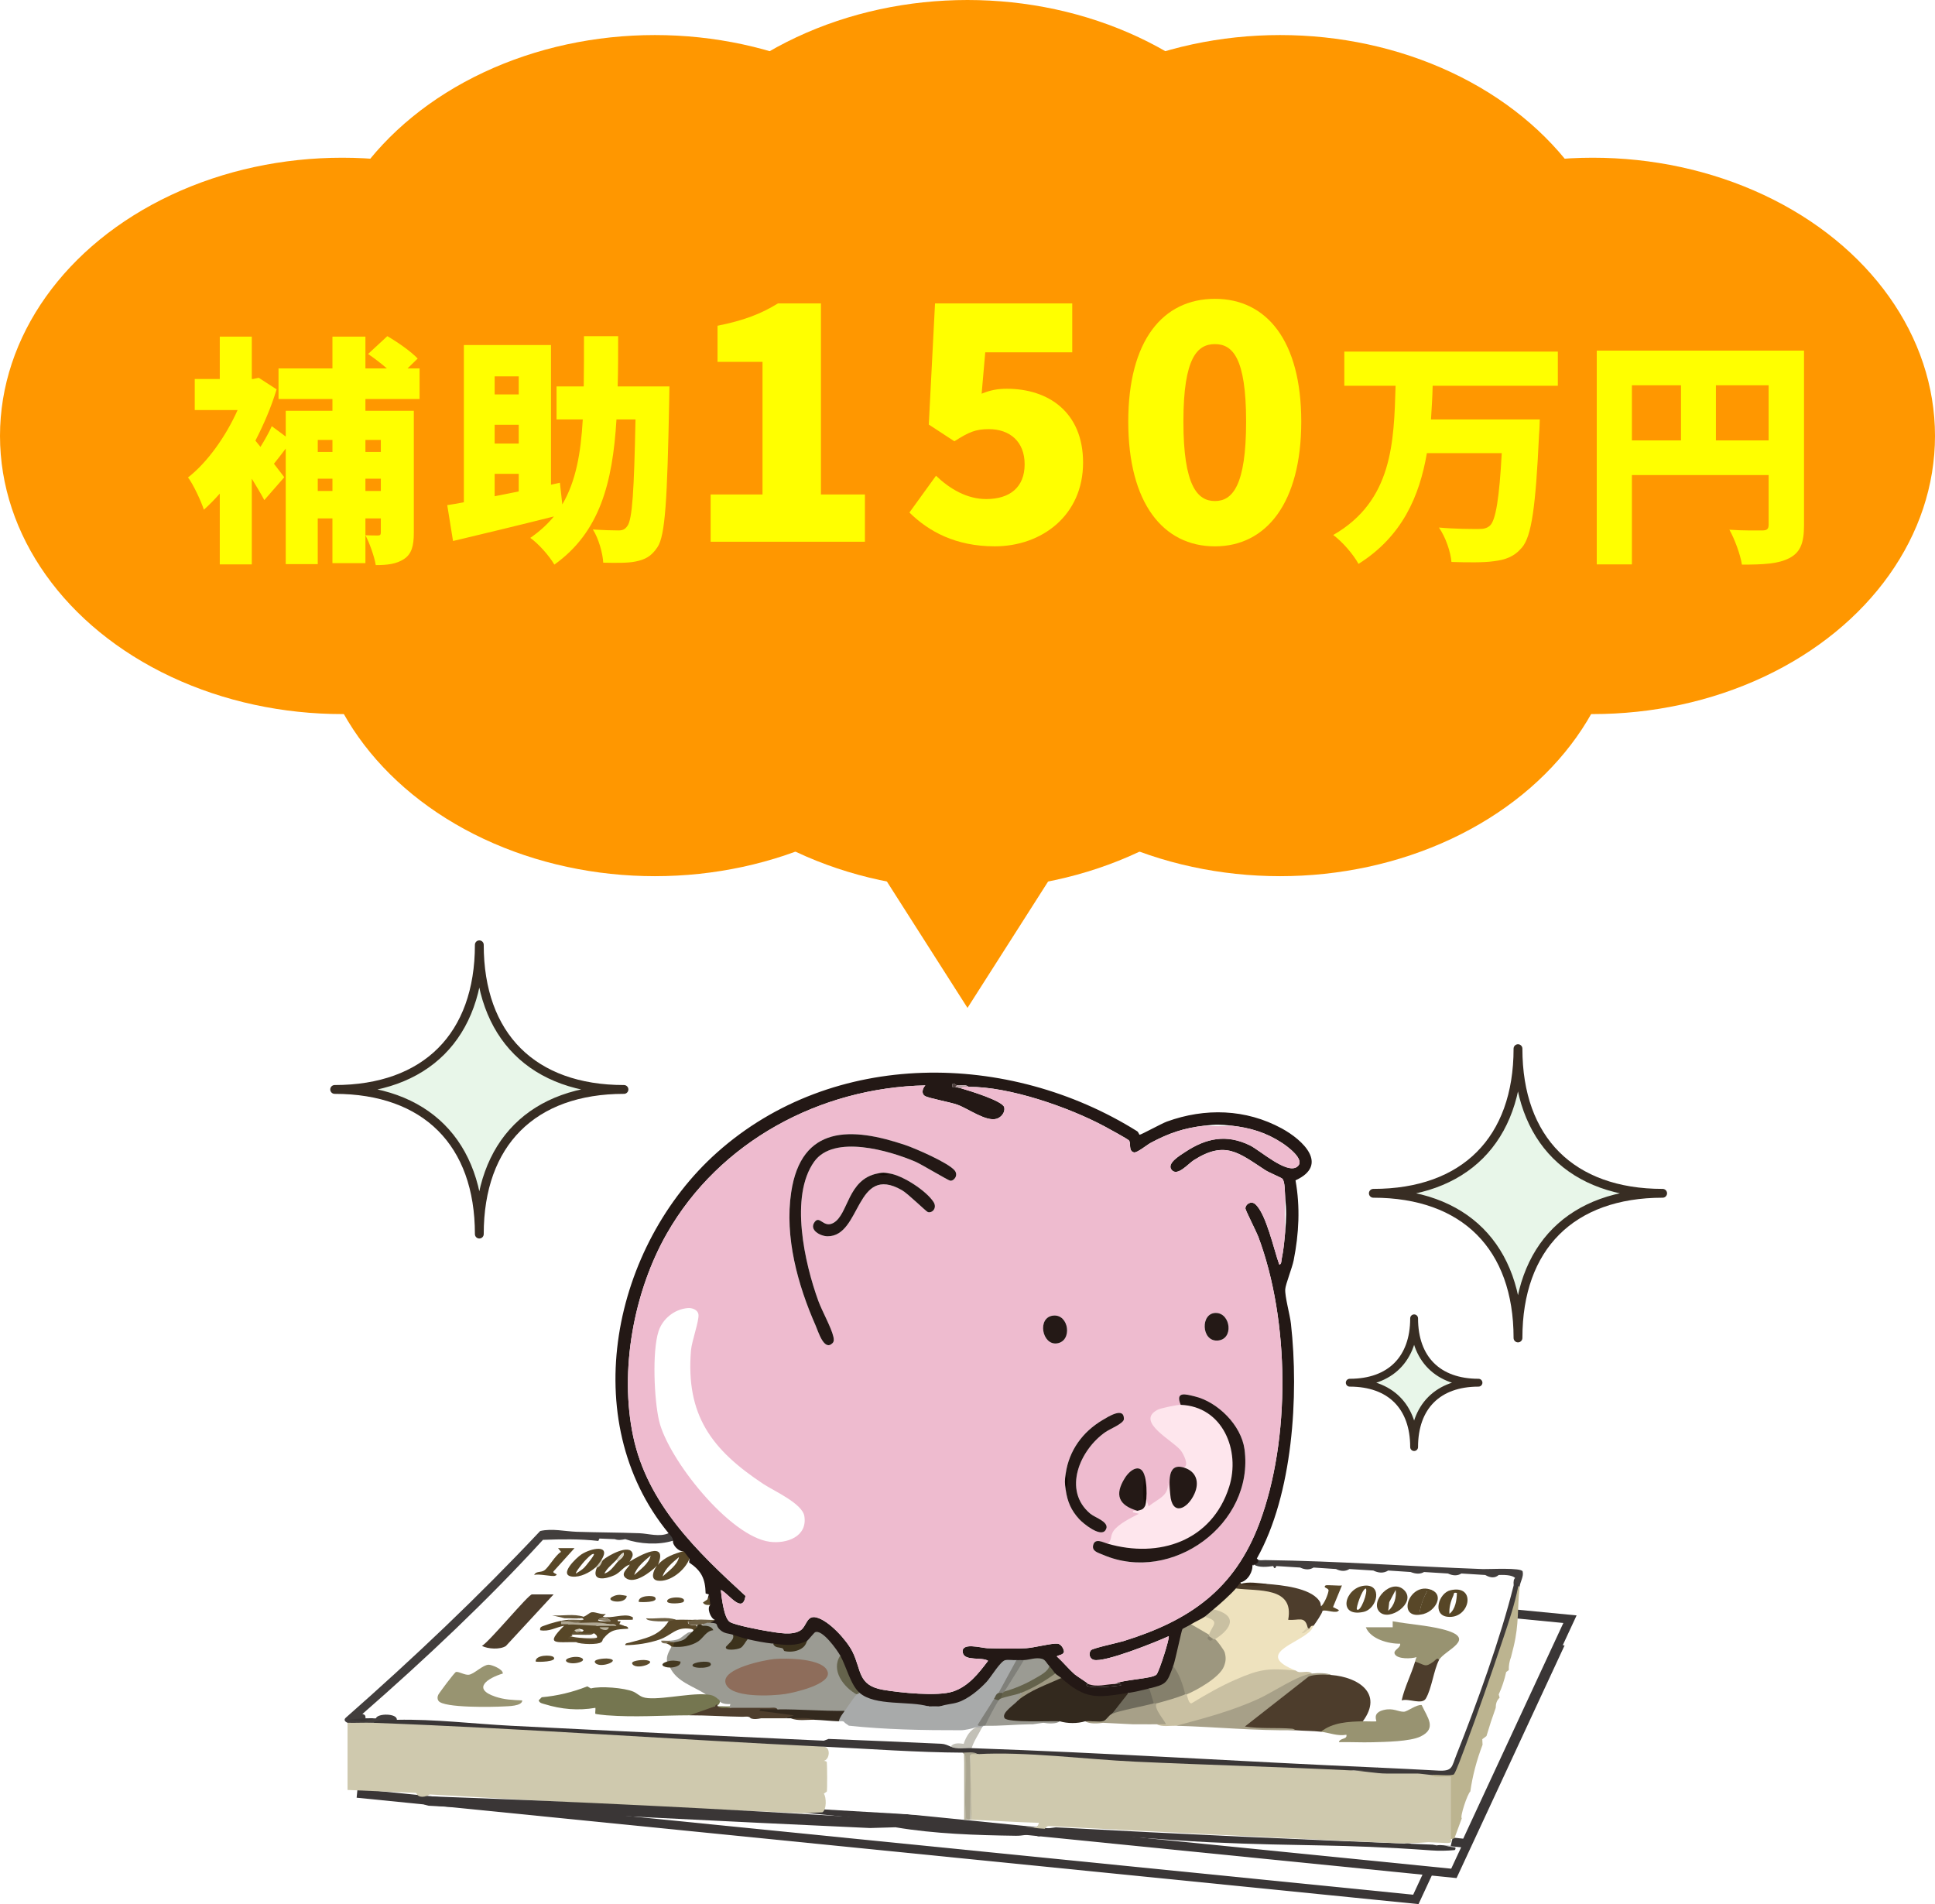 <?xml version="1.0" encoding="UTF-8"?><svg id="b" xmlns="http://www.w3.org/2000/svg" xmlns:xlink="http://www.w3.org/1999/xlink" viewBox="0 0 219.548 216.046"><defs><filter id="d" x="17.209" y="30.406" width="188.978" height="35.833" filterUnits="userSpaceOnUse"><feOffset dx="2" dy="2"/><feGaussianBlur result="e" stdDeviation="0"/><feFlood flood-color="#000" flood-opacity="1"/><feComposite in2="e" operator="in"/><feComposite in="SourceGraphic"/></filter></defs><g id="c"><polyline points="40.513 203.477 160.645 215.513 172.454 190.079 165.414 189.397" fill="#fff" stroke="#3a3636" stroke-miterlimit="10"/><polyline points="44.827 200.525 164.96 212.561 176.769 187.126 169.729 186.445" fill="#fff" stroke="#3a3636" stroke-miterlimit="10"/><polyline points="46.19 197.119 166.323 209.155 178.132 183.72 171.092 183.039" fill="#fff" stroke="#3a3636" stroke-miterlimit="10"/><polygon points="48.198 202.666 164.601 209.446 171.908 179.044 61.29 173.712 40.11 195.233 39.891 201.791 48.198 202.666" fill="#fff"/><rect x="124.582" y="155.427" width="16.062" height="20.725" fill="#fee6ed"/><path d="M142.601,176.842c.176.281.643.169.929.172,8.241.102,16.501.721,24.729,1.02.673.025,4.39-.198,4.504.275.14.577-.283,1.157-.347,1.751h-.169c-.277.016-.46-.249-.508-.508-.006-.24.05-.41.169-.508-.266-.267-.887-.38-1.863-.339-.407.356-.915.356-1.525,0l-2.71-.169c-.434.274-.942.274-1.525,0l-2.71-.169c-.409.244-.917.244-1.525,0l-2.541-.169c-.547.344-1.122.277-1.694,0l-2.71-.169c-.438.278-.946.278-1.525,0l-2.541-.169c-.434.274-.943.274-1.525,0l-2.71-.169c-.097.321-.245.323-.339,0-.697.096-1.624.198-2.202-.169-.043-.337.23-.484.339-.677Z" fill="#423e3d"/><path d="M75.856,173.963c-10.548-12.868-6.317-32.656,5.501-43.195,13.204-11.774,33.084-11.529,47.654-2.422.18.112.224.404.3.404.171,0,2.492-1.277,3.084-1.492,4.335-1.569,8.949-1.441,13.03.775,2.409,1.308,5.4,4.136,1.566,5.894.547,3.038.389,6.054-.209,9.072-.17.857-.919,2.712-.956,3.279-.055.84.531,2.882.646,3.912.912,8.145.224,19.386-3.872,26.652.374.292.045.623-.339.677-.048.148-.105.146-.169,0,.1.765-.496,1.849-1.355,2.032.345.484-.025.607-.508.677l.105.389c-.382.603-1.921,2.005-2.646,1.982.27.536-.473.925-1.016.847.076.628-.978,1.043-1.525.847.056.327-.185.597-.722.812l-.921,3.825-.39.106c.302.628-.167,1.586-.627,2.037-.41.402-1.68,1.037-2.084.504-.391.641-1.76.952-2.372.508-1.45.899-4.027.948-5.578.173-.732-.366-2.01-1.044-2.045-1.866-.504.097-.795.065-.678-.508-.452.325-.847-.408-.678-.847l-.212.103c-.58-.682-1.397-.835-2.451-.458l-.217-.323c-.343.352-.627.534-.847,0-.322.26-.767.4-1.336.422-1.141,1.653-2.503,3.042-4.085,4.167-1.237.721-1.949.727-3.219.662-.426.13-.931.138-1.355,0-1.146.158-7.338-.086-7.778-1.083-.063-.143-.06-.293-.014-.441-1.302-.414-2.136-2.904-2.202-4.234l-.392.003c-.217-.45-1.882-2.576-2.322-2.353-.301.536-.639.755-1.013.657-.976,1.173-2.69.908-3.896.339-.862.433-2.213.188-2.88-.508-.45.439-1.528.081-1.694-.508-.57.627-1.886-.191-2.091-.984-.225.029-.373-.157-.45-.37-.071-.154.098-.267.508-.339-.479-.147-.948-1.357-.508-1.694-.363-.014-.419-.409-.169-1.186l-.366-.107c-.043-1.685-.47-2.569-1.872-3.518l.036-.439c-.469.233-.952-.438-.678-.847-.511.105-1.284-.695-1.186-1.186-.43-.089-.75-.42-.508-.847ZM108.551,123.151c-.047-.006-.585-.542-.508.169.107.023.251-.025.338,0,.222.067.454.105.678.169.845.244,4.715,1.412,4.886,2.152.126.545-.326,1.128-.849,1.292-1.195.375-3.189-1.118-4.458-1.584-.816-.3-3.276-.735-3.701-1-.446-.277-.246-.904.056-1.198-11.956.246-23.38,6.374-29.336,16.822-3.76,6.596-5.395,15.544-3.814,23.011,1.62,7.651,7.217,13.031,12.745,18.096-.342,2.146-1.913-.285-2.802-.682.084.819.348,3.204,1.023,3.633.572.364,3.539.932,4.364,1.056,1.079.163,2.718.53,3.674-.116.68-.459.672-1.729,1.777-1.454,1.441.358,3.447,2.585,4.096,3.88,1.044,2.08.571,3.827,3.461,4.331,1.901.332,6.227.776,7.951.194,1.77-.598,2.892-2.051,3.974-3.48-.646-.455-2.632.052-2.856-.88-.312-1.298,2.12-.569,2.765-.552,1.391.036,3.045.081,4.419,0,.91-.054,2.876-.578,3.549-.516.398.037.699.533.741.909-.07.384-.581.36-.823.53.705.642,1.316,1.406,2.03,2.035.254.224,1.532,1.005,1.527,1.099,0,.012-.267.053-.169.167.333.39,3.235.083,3.895,0,.04-.288-.493-.173-.677-.168.822-.507,4.168-.566,4.702-1.059.291-.269,1.535-4.179,1.395-4.361-1.427.656-7.298,3.027-8.516,2.682-.45-.127-.621-.707-.308-1.09.19-.233,3.091-.849,3.704-1.039,7.485-2.323,12.588-5.84,15.413-13.384,3.557-9.5,3.433-22.988-.124-32.48-.206-.55-1.467-3.038-1.467-3.215.001-.494.64-.906,1.111-.501,1.248,1.075,2.138,5.246,2.727,6.85.26.028.241-.451.282-.646.216-1.024.302-2.039.394-3.079.134-1.531.159-2.35,0-3.896-.047-.459-.001-1.829-.337-2.119-.178-.153-1.48-.678-1.918-.962-3.009-1.957-4.548-3.407-8.131-1.121-.614.392-1.861,1.889-2.504,1.083-.588-.736.95-1.632,1.555-2.032,2.38-1.571,4.667-2.038,7.323-.747,1.162.565,4.192,3.321,5.37,2.429,1.029-.779-1.165-2.34-1.712-2.699-1.803-1.186-3.619-1.725-5.745-1.962-1.269-.142-1.778-.145-3.049,0-2.345.267-4.038.844-6.102,1.945-.433.231-1.563,1.171-1.911,1.087-.659-.159-.303-1.053-.566-1.355-.147-.169-2.359-1.377-2.768-1.595-4.077-2.18-10.803-4.518-15.419-4.485-.373-.325-.911-.116-1.355-.169Z" fill="#231815"/><path d="M123.459,191.07c.005-.094-1.273-.875-1.527-1.099-.714-.63-1.325-1.393-2.03-2.035.241-.17.752-.147.823-.53-.042-.376-.343-.872-.741-.909-.673-.062-2.639.462-3.549.516-1.373.081-3.028.036-4.419,0-.645-.017-3.077-.745-2.765.552.224.932,2.21.424,2.856.88-1.082,1.429-2.204,2.882-3.974,3.48-1.724.582-6.049.138-7.951-.194-2.889-.504-2.417-2.251-3.461-4.331-.65-1.295-2.656-3.522-4.096-3.88-1.105-.275-1.098.995-1.777,1.454-.956.646-2.595.278-3.674.116-.825-.124-3.792-.693-4.364-1.056-.675-.429-.94-2.814-1.023-3.633.889.397,2.46,2.828,2.802.682-5.528-5.065-11.125-10.445-12.745-18.096-1.581-7.467.054-16.414,3.814-23.011,5.956-10.448,17.38-16.576,29.336-16.822-.303.294-.502.921-.056,1.198.426.264,2.886.7,3.701,1,1.269.466,3.262,1.96,4.458,1.584.524-.164.975-.747.849-1.292-.17-.74-4.04-1.908-4.886-2.152-.141-.394.541-.283.847-.169,4.616-.034,11.342,2.305,15.419,4.485.409.219,2.621,1.426,2.768,1.595.262.302-.093,1.196.566,1.355.348.084,1.479-.856,1.911-1.087,2.064-1.101,3.757-1.678,6.102-1.945,1.013.073,2.036.076,3.049,0,2.126.237,3.942.776,5.745,1.962.547.36,2.741,1.921,1.712,2.699-1.178.892-4.208-1.865-5.37-2.429-2.656-1.291-4.943-.824-7.323.747-.606.4-2.143,1.296-1.555,2.032.643.805,1.89-.692,2.504-1.083,3.583-2.285,5.122-.836,8.131,1.121.437.284,1.739.809,1.918.962.336.289.29,1.66.337,2.119-.066,1.296-.077,2.6,0,3.896-.091,1.04-.177,2.056-.394,3.079-.041.195-.022.674-.282.646-.589-1.605-1.479-5.776-2.727-6.85-.471-.406-1.109.007-1.111.501,0,.177,1.26,2.664,1.467,3.215,3.557,9.492,3.681,22.98.124,32.48-2.825,7.544-7.928,11.061-15.413,13.384-.613.19-3.513.805-3.704,1.039-.313.384-.142.963.308,1.09,1.218.344,7.088-2.027,8.516-2.682.14.182-1.103,4.092-1.395,4.361-.534.493-3.88.552-4.702,1.059-.819.257-2.323.499-3.049,0ZM94.449,152.409c.215-.21.161-.501.101-.763-.236-1.034-1.288-2.898-1.711-4.063-1.532-4.226-3.279-11.845-.456-15.783,2.227-3.107,8.534-1.247,11.485.014.693.296,3.726,2.132,3.949,2.154.436.042.945-.625.49-1.173-.716-.862-4.42-2.478-5.595-2.874-6.115-2.061-11.794-2.287-12.943,5.364-.761,5.072.742,10.513,2.778,15.131.289.656.948,2.926,1.901,1.994ZM99.573,133.144c-3.422.678-3.302,4.623-4.988,5.598-1.135.657-1.559-.867-2.141-.107-.705.922.649,1.633,1.452,1.638,3.847.021,3.137-8.262,8.438-5.232.7.4,2.761,2.44,2.948,2.489.53.137,1.064-.499.633-1.157-.839-1.282-3.469-2.99-4.987-3.229-.611-.096-.708-.128-1.355,0ZM78.023,148.421c-1.509.133-2.847,1.214-3.306,2.639-.737,2.286-.497,7.781.068,10.17,1.016,4.298,7.972,13.096,12.55,13.705,1.928.256,4.304-.587,3.927-2.911-.234-1.441-3.462-2.86-4.652-3.647-5.849-3.872-8.815-7.777-8.21-15.16.085-1.035.94-3.372.849-4.06-.075-.566-.738-.78-1.226-.737ZM137.943,148.971c-1.75.004-1.652,3.195.152,3.136,1.937-.064,1.562-3.139-.152-3.136ZM119.518,149.27c-1.888.18-1.298,3.425.432,3.152,1.75-.276,1.34-3.321-.432-3.152ZM133.962,159.397c-.361-.014-2.225.363-2.588.546-2.702,1.366,1.902,3.588,2.661,4.716.243.361.933,1.626.265,1.852-1.928-.566-1.623,1.762-1.525,3.049l-.337-1.693c.411,1.809-.958,2.11-2.12,3.047l-.253-.846c.068-.78.022-1.779-.169-2.541-.391-1.556-1.604-.886-2.273.183-1.196,1.909-.694,3.082,1.426,3.712-.175.052-.55-.147-.507.168l.675.169c-.858.435-2.339,1.162-2.878,1.95-.413.604-.146,1.085-.678,1.44-.497-.145-1.42-.672-1.627.158-.176.707.54.859,1.122,1.109,7.797,3.354,17.193-3.506,16.046-11.979-.369-2.724-3.049-5.387-5.682-6.006-.969-.228-2.199-.618-1.559.966ZM120.918,167.188c-.125.85-.123,1.013,0,1.863.194,1.336.606,2.303,1.521,3.306.455.499,2.402,2.095,2.979,1.278.638-.903-1.134-1.409-1.701-1.879-3.198-2.657-1.179-7.277,1.721-9.28.494-.341,2.072-.968,2.082-1.466.028-1.432-1.781-.263-2.419.112-2.258,1.329-3.799,3.443-4.183,6.065Z" fill="#eebbcf"/><path d="M126.508,191.07c.184-.005.717-.121.677.168-.66.082-3.562.389-3.895,0-.098-.114.168-.155.169-.167,1.027.404,2.027.027,3.049,0Z" fill="#211612"/><path d="M109.906,123.32c-.271.002-.706-.099-.847.169-.223-.064-.456-.102-.678-.169-.216-.218-.122-.287.169-.169.444.053.983-.155,1.355.169Z" fill="#bba2a7"/><path d="M108.551,123.151l-.169.169c-.087-.026-.231.022-.338,0-.078-.71.461-.174.508-.169Z" fill="#4d3e3c"/><path d="M94.449,152.409c-.953.931-1.612-1.338-1.901-1.994-2.036-4.618-3.539-10.058-2.778-15.131,1.148-7.652,6.828-7.425,12.943-5.364,1.175.396,4.878,2.012,5.595,2.874.456.548-.054,1.215-.49,1.173-.224-.021-3.257-1.858-3.949-2.154-2.95-1.26-9.258-3.12-11.485-.014-2.823,3.938-1.077,11.557.456,15.783.423,1.165,1.474,3.029,1.711,4.063.06.262.114.553-.101.763Z" fill="#231815"/><path d="M133.962,159.397c-.64-1.584.59-1.194,1.559-.966,2.633.619,5.313,3.282,5.682,6.006,1.147,8.473-8.249,15.332-16.046,11.979-.582-.25-1.297-.402-1.122-1.109.206-.83,1.129-.303,1.627-.158,5.837,1.699,11.844-.284,13.8-6.443,1.304-4.107-.711-9.124-5.499-9.309Z" fill="#231815"/><path d="M99.573,133.144c.446.085.91.094,1.355,0,1.518.239,4.148,1.947,4.987,3.229.431.658-.103,1.294-.633,1.157-.187-.048-2.249-2.089-2.948-2.489-5.301-3.03-4.591,5.252-8.438,5.232-.803-.004-2.157-.716-1.452-1.638.582-.76,1.005.763,2.141.107,1.686-.975,1.566-4.92,4.988-5.598Z" fill="#231815"/><path d="M120.918,169.051c.089-.615.085-1.248,0-1.863.384-2.622,1.926-4.735,4.183-6.065.638-.376,2.447-1.545,2.419-.112-.01.498-1.588,1.125-2.082,1.466-2.9,2.003-4.919,6.623-1.721,9.28.566.47,2.339.976,1.701,1.879-.577.817-2.524-.779-2.979-1.278-.915-1.003-1.327-1.971-1.521-3.306Z" fill="#231815"/><path d="M134.301,166.51c1.452.426,1.817,1.673,1.216,2.994-.804,1.764-2.55,2.545-2.74.055-.098-1.287-.404-3.615,1.525-3.049Z" fill="#241916"/><path d="M129.896,167.527v3.387c-.218.413-.46.394-.847.508-2.12-.63-2.622-1.803-1.426-3.712.669-1.069,1.882-1.739,2.273-.183Z" fill="#241916"/><path d="M119.518,149.27c1.772-.169,2.183,2.877.432,3.152-1.73.272-2.32-2.973-.432-3.152Z" fill="#241916"/><path d="M137.943,148.971c1.714-.004,2.089,3.071.152,3.136-1.803.06-1.901-3.132-.152-3.136Z" fill="#241916"/><path d="M130.066,170.067c-.02.235-.067.654-.169.847-.284-.984-.283-2.417,0-3.387.191.761.237,1.761.169,2.541Z" fill="#170d09"/><path d="M120.918,169.051c-.123-.85-.125-1.013,0-1.863.289.43.282,1.467,0,1.863Z" fill="#130a05"/><path d="M100.928,133.144c-.267.285-1.095.282-1.355,0,.647-.128.744-.096,1.355,0Z" fill="#130a05"/><path d="M42.314,195.473l2.142-.131c14.927.726,29.861,1.46,44.783,2.299,1.422.08,2.832.306,4.235.542.807.053.67,1.468,0,1.609.131.016.326.055.339.15.041.313.058,3.146,0,3.335l-.339.241c.294.391.329,1.83-.169,2.117l-2.358.094c-14.074-.575-28.14-1.284-42.196-2.126-.442.309-1.302.46-1.525-.169-2.595-.127-5.198-.221-7.793-.338v-7.623c.867-.188,2.049-.207,2.881,0Z" fill="#cfc9ae"/><path d="M165.02,208.584l-.396.1-.339-.114v-6.568c-.596-.039-1.211-.105-1.844-.197l-.019-.404.062-.235c.731.009,1.463-.024,2.195-.1,2.881-6.296,5.149-13.523,7.135-20.326.08-.274.186-.51.433-.679.048-.148.105-.146.169,0-.275,2.538-.05,4.151-.678,6.775l-.294,1.172c-.181.469-.271.982-.254,1.486l-.299.221c-.201.911-.483,1.757-.847,2.541l.103.369c-.347.33-.433.702-.442,1.155-.377,1.042-.727,2.108-1.049,3.199l-.476.358.033.626c-.68,1.785-1.143,3.552-1.388,5.302-.328.264-1.213,2.932-.967,3.043l-.84,2.277Z" fill="#bcb490"/><path d="M75.856,173.963c.216.263.472.475.508.847-1.646.521-3.788.388-5.421-.169-.398.075-.798.146-1.186,0l-1.745-.071-.126.271c-2.092-.235-4.181-.202-6.283-.124-6.244,6.83-13.278,13.463-20.487,19.761.273.054.38.178.351.488-.18.281-2.136.169-2.032.171,1.08.023,2.15.005,3.218-.171.193-.587,2.438-.572,2.372.169l-.104.221c-.878-.08-1.747-.041-2.607.118-.955-.035-1.924.025-2.88,0-.304-.125-.474-.354-.177-.597,7.65-6.733,15.048-13.742,22.033-21.164,1.362-.315,2.824.045,4.14.089,2.37.079,4.751.076,7.12.164.995.037,2.294.46,3.305-.002Z" fill="#423e3d"/><path d="M80.599,184.125c1.122.06.444.228,1.124.824.489.429.917.369,1.417.531.542.266.448.719-.283,1.359.737.032,1.209-.124,1.534-.831l.443-.02c.958.222,1.898.4,2.88.508,1.38.612,2.722.919,3.896-.339.16-.177.791-.912.846-.942.802-.44,2.518,1.987,2.881,2.636-.279,1.884.435,3.009,1.876,4.183l-.013.221c.188.517-.805,2.019-1.355,1.863-.297.165-.614.318-.957.34-2.081.137-4.661-.086-6.666-.51-.679-.18-1.539-.162-2.212.162-1.082.051-2.2.102-3.209-.332-.148-.048-.146-.105,0-.169l.068-.259c-.772.043-1.247-.153-1.424-.588-.368.218-1.163-.112-1.355-.508-1.401-.936-3.282-1.404-4.066-3.049.029-.275.227-.419.593-.434-.434.075-.745-.006-.932-.244-.105-.655.224-1.145.508-1.694.041-.144.098-.14.169,0l.137-.211c1.569-.088,2.721-.516,3.687-1.799-.243.013-.355-.122-.436-.361-.166-.15.003-.263.508-.339.059-.246.188-.219.339,0Z" fill="#9b9b93"/><path d="M140.23,180.23c.344-.246.806-.281,1.387-.105,2.276-.075,5.257.274,4.941,3.274.879-.074,2.524.121,1.804,1.235-.158.267-.102.323.169.169-.26-.541.203-.9.508-.339-.122.162-.144.362-.352.576-1.454,1.495-6.416,2.62-1.681,4.506l-.412.303c-1.554-.157-3.127-.183-4.599.373-2.325.878-4.529,2.024-6.667,3.342-.571.224-1.268-.966-.689-1.308.092-.422.502-.754,1.231-.995,1.976-1.226,4.144-2.605,1.903-4.891l.084-.38.017-.415c1.372-.88,2.063-2.061.002-2.574l-.189-.399c.726-.595,1.937-1.684,2.541-2.371Z" fill="#eee2be"/><path d="M115.327,188.36c.109.082.197.19.205.332.011.207-1.815,3.301-2.237,3.394.161.312-.134.777-.508.677-.228.967-.675,1.889-1.342,2.765l.157.283c-.04.065-.144.116-.169.169-.312.351-.504.536-.678,0-.288.088-.577.169-.87.226s-.582.111-.87.112c-4.28.01-8.571-.074-12.701-.514l-.466-.332c-.118-.255-.455-.163-.678-.169-.553-.428.109-1.105.678-1.186.375-.517.977-1.457,1.355-1.863-.124-.482-.042-.435.339-.169,1.747,1.517,5.629.885,7.793,1.524.165.154,2.014.112,1.355,0,.634-.249,1.315-.243,1.995-.461,1.166-.374,2.437-1.436,3.261-2.329.508-.551,1.567-2.351,2.117-2.456.38-.073.861.023,1.266-.004Z" fill="#a8aaaa"/><path d="M128.033,192.086c.249.831-1.152,1.92-1.863,2.371.178.697-.704.967-1.301.937l-1.749-.09c-.873.27-2.004.26-2.88,0-2.08.177-4.158.199-6.232.064-1.197-.635.651-2.598,1.489-2.435.287-.624,4.054-2.683,4.369-2.667.187.009.368.062.543.126,2.8,2.49,4.038,2.241,7.623,1.694Z" fill="#33291e"/><path d="M137.181,185.48c.145.042.141.099,0,.169-.018.229.151.342.508.339.055-.155.112-.155.169,0,.206.118,1.028,1.226,1.105,1.519.162.612.127,1.022-.106,1.598-.494,1.225-3.029,2.651-4.218,3.15-.056.147-.113.147-.169,0-.418-.31-.692-.829-.823-1.558-.349-.548-.526-1.102-.532-1.66.262-.712.923-4.012,1.048-4.202.031-.047.768-.4.985-.54.63-.19,2.048.535,2.033,1.186Z" fill="#9d977f"/><path d="M140.738,179.722h3.049c1.634.137,4.798.432,5.857,1.854.254.341.159.397.242.686.48-.151.605.235.169.508-.028.288-.787,1.389-1.016,1.694-.343-.053-.376.221-.508.339-.268.233-.367.135-.169-.169-.322-1.345-1.021-.729-2.203-.846.718-3.783-3.436-3.227-5.928-3.558.094-.107.332-.462.508-.677v.169Z" fill="#4d3d2c"/><path d="M119.054,189.037l.138.305c.198.759-4.189,2.868-4.946,2.732-.098-.018-.187-.081-.275-.158.289-1.312,1.101-2.763,2.202-3.557.66-.028,1.372-.345,2.083-.134.365.109.558.57.797.812Z" fill="#9b9b93"/><path d="M134.47,192.255c-.593.825-2.24,1.306-3.219,1.016-.11.461-.19.425-.339,0-.531.119-.95-1.423-.508-1.694,1.962-.48,1.997-.597,2.71-2.541.676.879,1.129,2.137,1.355,3.218Z" fill="#85806c"/><path d="M78.228,176.842c-.454,1.286-2.211,2.714-3.604,2.506-.895-.133-.478-1.147-.123-1.659-.05-.164.006-.22.169-.169.735-.848,1.84-1.231,2.88-1.524.256.267.446.594.678.847ZM75.18,178.875c.662-.611,1.673-1.278,1.86-2.202-.698.595-1.59,1.289-1.86,2.202Z" fill="#584727"/><path d="M130.404,191.578l.508,1.694c-.004.082-.011.164-.031.242-.057.218-3.721,1.052-4.303,1.153l-.408-.209,1.863-2.371c.772-.118,1.609-.321,2.372-.508Z" fill="#6f6b5c"/><path d="M137.689,182.601c2.744.647,2.139,2.155.169,3.387-.021-.012-.122-.006-.169,0-.28.084-.586-.036-.508-.339.011-.058-.015-.123,0-.169-.257-.288-.168-.734.266-1.339-.47-.155-.728-.386-.775-.694.24-.171.731-.613,1.016-.847Z" fill="#c9c0a2"/><path d="M119.732,189.884c-.008.11-.021.218-.056.318-.119.345-2.927,1.727-3.542,2.002-.068.031-.178-.031-.299-.118-.376.621-1.789,1.041-2.372.677-.404-.259-.04-.608.339-.677-.252-.247-.137-.364.169-.169,1.186-.317,2.441-.873,3.502-1.495.523-.307,1.452-.764,1.58-1.384.299.301.588.76.678.847Z" fill="#64624b"/><path d="M97.54,192.086c-.091.066-.276.102-.339.169-1.479-.811-2.961-2.741-1.863-4.404.7,1.254,1.173,3.341,2.202,4.234Z" fill="#65634c"/><path d="M136.672,183.448c1.863.507.887.892.508,2.032l-2.033-1.186c.434-.28,1.156-.584,1.525-.847Z" fill="#eee2be"/><path d="M116.174,188.36c-.705,1.2-1.479,2.368-2.202,3.557-.006.01-.084.029-.169.169-.271.398-.441.398-.508,0l2.033-3.726c.28-.019.566.012.847,0Z" fill="#80807a"/><path d="M120.409,190.392c-1.685.778-3.446,1.352-4.913,2.541-.366-.206-.253-.489.339-.847,1.352-.521,2.73-1.354,3.896-2.202.181.175.483.335.678.508Z" fill="#9e9882"/><path d="M84.835,185.988c-.256.28-.475.8-.795.983-.377.216-1.895.385-1.663-.137.265-.322,1.043-.859.764-1.355.526.17,1.168.386,1.694.508Z" fill="#3c321c"/><path d="M91.611,186.158c-.119.132-.136.46-.504.767-.542.453-1.413.572-2.087.413-.118-.028-.109-.263-.251-.318-.354-.135-.861-.014-1.054-.523,1.417.157,2.555.319,3.896-.339Z" fill="#3c321d"/><path d="M81.108,183.787c-.042.164-.384.206-.508.339-.112-.006-.226.004-.339,0-.66.252-1.375.321-2.071.22l-.131-.389c.255-.119.594-.176,1.016-.169.639-.072,1.378.051,2.033,0Z" fill="#6d5f44"/><path d="M105.332,193.61c.451.009.905-.013,1.355,0,.216.006.856-.139.846.168l-3.302.003,1.101-.17Z" fill="#adafaf"/><path d="M80.599,182.093c-.333.028-.64.042-.844-.254.346-.295.778-.375.674-.931.102.464.094.812.169,1.186Z" fill="#5c4c2c"/><path d="M101.775,206.652c4.864-.272,9.747.012,14.569.677l1.081.049c.526-.36.9-.32,1.121.121l1.255-.165c14.24.774,28.486,1.429,42.74,1.966l1.236.232-4.745-.254c.441-.207.899-.158,1.355,0l2.372.169c.431-.143.918-.116,1.355,0,.34.086.679.142,1.016.169.031.158.002.293-.122.304-.862.079-1.725.096-2.588.034-10.696-.769-14.447-.43-25.162-.925-5.77-.266-12.134-1.015-17.865-.854l-1.146-.099c-.092.425-.737.347-.887-.07-.692.148-1.395.297-2.107.287-4.518-.064-9.222-.216-13.648-.964l-2.894.085c-16.847-.767-33.537-1.61-50.07-2.529-.385-.076-.744-.222-1.076-.435.236-.141.588-.269.847-.339.07-.191.228-.256.399-.291,15.95.566,32.596,1.384,49.936,2.455l3.028.377Z" fill="#3a3636"/><path d="M45.024,195.135c4.307-.088,8.66.455,12.961.676,11.815.605,23.618,1.148,35.489,1.695l.536-.2c4.252.168,8.555.347,12.823.552.367.018.711.174,1.041.326.788.166,1.495.198,2.177-.172l.195.341c15.358.528,30.724,1.535,46.078,2.202-.01.163-.071.344-.199.348-.839.025-1.674.035-2.512-.009-.594.059-1.188.111-1.783.14s-1.187.053-1.778.032c-12.104-.416-24.086-.997-35.804-1.754-1.189.126-2.297.032-3.324-.281l-.757-.083c-.178.341-.49.313-.937-.086-5.142-.023-10.601-.432-15.755-.677-17.001-.809-34.096-2.078-51.16-2.71.788-.495,1.818-.321,2.71-.339Z" fill="#3a3636"/><path d="M110.923,199.03c5.449-.312,12.296.596,17.865.854,8.255.383,16.553.594,24.825,1.009l3.387.013.256.326c.016-.081.037-.159.077-.226.088-.145,2.984-.036,3.37,0,.043.004.078.102.11.226.072-.39,1.504-.248,1.609.169.032.003.189.158.41.176.587.048,1.204-.047,1.793-.008v7.115c.21.341-.041.482-.754.422l-1.788-.084c-1.254.094-2.511.163-3.768.108-13.127-.575-26.253-1.249-39.374-1.94-.13.022-.262.125-.395.308-.73-.035-1.534-.137-2.202-.169.669-.07,1.365.319,1.525-.506-2.541-.062-5.083-.248-7.623-.34-.128-2.373-.184-4.801-.169-7.283-.257-.422.477-.27.847-.169Z" fill="#cfc9ae"/><path d="M172.247,180.06c-.391,1.984-1.05,3.93-1.691,5.847-1.376,4.12-2.882,8.47-4.405,12.533-.209.557-.919,2.501-1.169,2.861-.179.258-2.109.018-2.56.1-.411-.039-1.339-.169-1.609-.169h-3.557c-1.029,0-2.599-.286-3.642-.339.876-.002,1.925-.065,2.71-.339,2.286.099,4.58.226,6.853.345,1.662.087,1.515-.394,2.086-1.824,2.268-5.687,5.019-13.29,6.477-19.184v-.339c.342-.024.491.179.508.508Z" fill="#3d3939"/><path d="M41.467,194.965c.393-.016.792.002,1.186,0l-1.432.346-1.785-.175c.683-.069,1.343-.143,2.032-.171Z" fill="#3a3636"/><path d="M151.072,190.053c3.045.249,5.901,2.09,3.557,5.251l-.295.347c-1.525.055-3.008.335-4.448.838-.878-.103-1.965-.092-2.88-.169-1.948-.09-3.908-.188-5.879-.292-.035-.168-.005-.328.033-.492.103-.449,6.649-5.224,7.392-5.468.734-.241,1.765-.15,2.52-.015Z" fill="#4d3d2c"/><path d="M147.006,189.545c.032.003.19.158.409.177.468.041,1.129-.177,1.454.162-4.133,2.29-8.413,4.657-13.252,5.692l-2.164.236c-.704-.02-1.632.157-2.202-.169.455-.241.37-.731-.253-1.472-.204-.446-.347-.835.253-.9,1.087-.306,2.171-.591,3.219-1.016.049-.02.121.02.169,0,.076.189.237,1.126.575,1,1.568-.956,3.274-1.937,4.955-2.67,2.807-1.224,3.75-1.328,6.837-1.04Z" fill="#c9c0a2"/><path d="M154.629,195.304c.286-.008,1.458.047,1.525-.001.073-.052-.51-.952.835-1.28,1.096-.267,1.647.214,2.299.197.407-.011,1.408-.84,2.019-.758.651,1.422,1.762,2.651-.127,3.566-1.195.579-4.022.614-5.444.655-1.27.037-2.55-.04-3.819-.009.106-.509.98-.28.846-.844-.991.187-1.935-.228-2.879-.34,1.307-1.07,3.122-1.143,4.743-1.186Z" fill="#989371"/><path d="M163.269,188.36l-.217.069c-.49,1.074-2.161,1.127-2.494.101.052-.174.085-.343.169-.506-.585.192-2.151.252-2.467-.337-.253-.47.693-.679.603-1.188-1.313.028-3.364-.519-3.895-1.864h3.049v-.679c1.804.33,3.852.455,5.625.899,4.219,1.056.22,2.376-.373,3.506Z" fill="#989371"/><path d="M148.869,189.884c.609-.068,1.699-.089,2.202.169-.672-.055-2.043-.099-2.605.19l-7.22,5.654c1.733.277,3.634.108,5.349.246.22.018.38.174.41.176-4.535.077-9.022-.379-13.552-.508,3.181-.854,6.378-1.691,9.378-3.073,1.608-.741,4.424-2.675,6.038-2.855Z" fill="#a7a088"/><path d="M163.269,188.36c-.591,1.127-.818,3.205-1.486,4.357-.443.763-1.928-.042-2.748.216.34-1.519,1.08-2.916,1.524-4.403,1.155.363,1.081.738,2.109-.01.146-.106.462-.561.602-.16Z" fill="#4d3d2c"/><path d="M131.251,193.272c-.5.462,1.161,2.268,1.016,2.37-.338.009-.679-.006-1.016.002-.563.012-1.131-.002-1.694,0h-1.016l-3.388-.169c-.573.096-1.556.148-2.033-.169.622-.081,1.512.135,2.083-.035.334-.1.577-.644.966-.812.849-.368,3.577-.868,4.743-1.186.096-.026.244.027.339,0Z" fill="#a7a088"/><path d="M115.836,192.086l.167.084c-.349.146-.391.611-.506.763-.352.465-1.929,1.406-1.511,2.019.363.533,5.353.3,6.255.352-.37.327-1.336.265-1.863.169l-1.186.169h-.339c-1.713.026-3.349.208-5.082.169-.101-.175-.131-.359-.11-.557.044-.412,1.158-2.189,1.635-2.322-.242-.23-.142-.32.169-.169.707-.297,1.699-.418,2.372-.677Z" fill="#9c9b93"/><path d="M156.533,182.9c-1.198-1.199,1.4-3.995,2.842-2.42,1.3,1.42-1.734,3.529-2.842,2.42ZM157.511,182.77c.682-.572.947-1.517.844-2.37l-.729,1.385-.114.985Z" fill="#584728"/><path d="M164.575,180.435c3-.692,2.219,3.326-.358,3.009-1.729-.212-.984-2.7.358-3.009ZM165.301,180.739c-.443-.083-.297.086-.416.337-.287.61-.486,1.359-.429,2.033.681-.507.831-1.579.844-2.37Z" fill="#574626"/><path d="M154.759,179.922c2.153-.254,1.553,2.637-.083,2.978-2.961.617-2.098-2.721.083-2.978ZM153.952,182.6c.4.445,1.304-2.025,1.014-2.37-.462.122-1.125,2.247-1.014,2.37Z" fill="#584727"/><path d="M149.886,182.262c.368-.303.814-1.373.853-1.796.027-.296-.694-.295-.344-.575.112-.089,1.54.062,1.862,0l-1.012,2.455.673.337c-.207.501-1.428-.092-1.863.086.018-.184-.126-.357-.169-.508Z" fill="#594829"/><path d="M162.422,180.399c-.026.405-.219.464-.508.169-.407.729-.689,1.52-.847,2.371.278-.282.404-.203.508.169-3.299.935-1.738-3.752.847-2.71Z" fill="#584728"/><path d="M162.422,180.399c1.443.582.461,2.339-.847,2.71-.245.032-.338.01-.508-.169.149-.871.432-1.661.847-2.371.143-.058.272-.237.508-.169Z" fill="#584727"/><path d="M113.294,192.933c-.533.885-1.086,1.938-1.525,2.879-.056-.001-.113.002-.169,0-.196-.008-.574.085-.677-.084.603-.995,1.263-1.97,1.862-2.965.254-.414.525-.31.508.169Z" fill="#80807a"/><path d="M111.431,195.982c-.386.8-.917,1.517-1.186,2.371-.758-.026-1.725.162-2.372-.169.215-.35.702-.455,1.463-.315.308-.942.78-1.571,1.417-1.886h.678Z" fill="#c2c0b7"/><path d="M143.787,179.722c-.866.285-2.23.282-3.049,0,.898-.302,2.073-.082,3.049,0Z" fill="#402f1e"/><path d="M80.091,192.255c.598.05.877.095,1.355.508.489.25.123.815-.339.847l-.025.368c-.917.341-1.869.557-2.855.648-3.209.006-6.142.247-9.399-.002-.208-.016-1.227-.123-1.272-.168-.057-.057.033-.515,0-.678-1.957.336-3.876.168-5.763-.419-.268-.083-.564-.108-.675-.427l.348-.356c1.777-.161,3.502-.573,5.173-1.235l.407.236c1.056-.294,3.798-.069,4.807.36.378.161.672.473,1.073.621,1.317.486,5.174-.47,7.164-.303Z" fill="#757650"/><path d="M59.254,192.933c.006.665-1.623.658-2.109.686-1.168.067-6.829.193-7.391-.632-.15-.22-.134-.439-.033-.679.072-.172,1.858-2.578,2.021-2.604.354-.056.983.381,1.462.317.601-.081,1.56-1.117,2.236-1.134.316-.008,1.638.485,1.613.998-1.724.514-3.551,1.722-.847,2.626,1.059.354,1.964.374,3.05.423Z" fill="#989471"/><path d="M62.812,180.907l-5.411,5.853c-.646.429-2.045.347-2.72-.009.893-.518,5.267-5.844,5.674-5.844h2.456Z" fill="#4d3d2c"/><path d="M81.108,193.61c.169-.262.244-.311.339,0,.463.064.915.12,1.355.169,1.495.013,2.995-.019,4.492-.003.286.003.753-.108.929.172l-.107.208c1.276-.068,3.383.442.954.808-.901-.001-1.809-.004-2.71,0-.397.077-.798.146-1.186,0-.176-.281-.643-.169-.929-.172-2.012-.025-4.012-.17-6.016-.166l2.88-1.016Z" fill="#4e3e2d"/><path d="M88.223,193.949c2.549-.019,5.076.203,7.623.169-.261.36-.57.741-.678,1.186-.909-.027-1.797-.137-2.71-.169l-2.71-.169c-.226,0-.452,0-.678,0l1.016-.337-3.895-.511c-.04-.296.384-.159.59-.168.479-.02.964.004,1.442,0Z" fill="#33291e"/><path d="M74.67,177.52c-.051.059-.122.101-.169.169-.696.69-2.512,2.106-3.487,1.369-.679-.513.249-1.114.438-1.538-.447-.056-.411-.163,0-.339,1.137-.715,4.347-2.463,3.219.339ZM71.961,178.705c.662-.611,1.673-1.278,1.86-2.202-.698.595-1.59,1.289-1.86,2.202Z" fill="#584727"/><path d="M71.452,177.181c-.033.087.034.262,0,.339-.696.227-1.056.901-1.749,1.215-1.011.458-2.667.738-1.977-.876.225-.301.451-.584.678-.847.527-.486,3.085-1.912,3.367-.728.082.343-.211.613-.317.897ZM69.927,177.012c-.481.486-1.021.896-1.355,1.523.626-.138,1.127-.887,1.525-1.353.225-.264.753-.485.676-1.016-.388.144-.591.589-.845.847Z" fill="#574626"/><path d="M68.233,177.012c.014.319-.329.733-.678.847-.652.577-1.732,1.125-2.63,1.028-1.599-.173.464-2.141,1.049-2.524,1.047-.685,3.421-1.209,2.259.649ZM67.385,176.335c-.182-.184-.956.687-1.103.844-.136.146-1.041,1.237-.928,1.357.317-.199.67-.406.937-.671.129-.128,1.198-1.424,1.094-1.53Z" fill="#574626"/><path d="M76.703,183.787c.785-.039,1.585.027,2.372,0-.131.015-.955.151-1.016.169-.054.35.249.501.909.452l.108.226c.345.373-.111.774-.508.508.264-.231-.016-.307-.25-.338-1.697-.225-2.069.738-3.513,1.233-1.178.404-2.619.627-3.859.628-.04-.244.299-.236.473-.285,1.758-.493,3.345-.71,4.439-2.423.104-.225.387-.281.847-.169Z" fill="#594829"/><path d="M64.506,183.787c.148.104.092.16-.169.169-.104.089-.047.202.169.339.406.34-.139.249-.07.196.236-.181,1.166.052.748.481.25.244.137.413-.339.508.174.117.118.173-.169.169l.102.189c.989.05,1.972.1,2.947.149.188-.177.492-.134.678,0-.039.047-.007.198-.169.339-.951.162-1.928.139-2.88,0-2.187-.047-3.645.406-1.355-1.861-.944.174-1.683.701-2.71.506-.065-.363.162-.405.424-.506.815-.313,1.946-.616,2.794-.679Z" fill="#574627"/><path d="M65.184,175.658l-2.37,2.626c-.218.25.707.302.169.51-.326.126-1.848-.264-2.373-.091.188-.452.716-.265,1.11-.497.51-.3,1.27-1.754,1.938-2.127l-.337-.422h1.863Z" fill="#584727"/><path d="M66.2,183.448c.411-.146.678-.478.94-.515.446-.062,1.083.316,1.6.177l-.337.335c.93.228,2.395-.382,3.177-.042.239.104.257.041.209.381l-1.692.003c-.072.287.239.104.308.189.038.047-.149.276-.127.302.017.02.321.088.495.185-.03.289-.812.324-.847,0-.293-.056-.575-.113-.847-.169-1.216.012-2.402-.045-3.557-.169-.034-.188.192-.301.678-.339,0-.25-.291-.166-.508-.169-.075-.169.094-.225.508-.169ZM67.894,183.787c-.229.178.806.185,1.016.169.116-.009.345.069.338-.084-.286-.342-1.06-.405-1.354-.086Z" fill="#5b4a2b"/><path d="M67.725,184.464c.72-.139,1.491-.142,2.202,0h.847c.144.08.477.009.508.337-1.429.082-1.969.073-2.88,1.187-.305.334-.586.006-.678,0-.148-.048-.146-.105,0-.169.066-.156-.047-.325-.339-.508-.814.217-1.491.161-2.033-.169.116-.286.428-.14.678,0,.318-.14.205-.253-.339-.339-.013.248-.304.256-.508.169-.209-.141-.286-.496-.847-.34l.169-.337c1.047-.1,2.227-.161,3.219.169Z" fill="#574727"/><path d="M75.687,188.529c.529-.169.994-.119,1.524.001.053.536-.79.68-1.185.676-.749-.007-1.336-.359-.339-.677Z" fill="#443921"/><path d="M67.556,188.696c-.421-.455,1.092-.528,1.273-.518,1.927.104-.648,1.195-1.273.518Z" fill="#5d4d2e"/><path d="M71.791,188.865c-.421-.455,1.092-.528,1.273-.518,1.927.104-.648,1.195-1.273.518Z" fill="#5d4c2d"/><path d="M62.811,188.023c.499.539-1.807.58-2.031.505-.071-.775,1.768-.789,2.031-.505Z" fill="#5b4b2b"/><path d="M64.797,188.059c1.128-.259,1.972.329.773.601-1.13.257-1.971-.326-.773-.601Z" fill="#5d4d2e"/><path d="M71.112,181.078c-.097,1.091-2.894.588-1.435.001.516-.208.917-.099,1.435-.001Z" fill="#5b4b2b"/><path d="M77.549,181.752c-.127.177-1.872.325-1.859-.083.017-.559,2.337-.581,1.859.083Z" fill="#5c4b2c"/><path d="M74.331,181.248c.437.601-1.588.558-1.862.505-.094-.753,1.667-.773,1.862-.505Z" fill="#5b4a2b"/><path d="M66.2,183.448c-.087.031-.482.166-.508.169-.495.063-1.095-.035-1.608-.002l-1.44-.335c1.142.099,2.471-.219,3.557.168Z" fill="#645537"/><path d="M76.703,183.787c-.354.017-.769.168-.847.169-.523.012-1.066.031-1.589-.021-.192-.019-.932-.077-.952-.316,1.085.099,2.361-.219,3.387.168Z" fill="#6c5d40"/><path d="M78.567,185.142c.204.758-1.46,1.9-2.033,1.186-.155.337-.395.354-.508,0-.148-.048-.146-.105,0-.169,1.2-.114,1.032-.243,1.944-.858.217-.147.574-.138.597-.158Z" fill="#9d9d95"/><path d="M68.233,186.327c-.354.306-2.351.258-2.88,0,.957.021,1.922-.015,2.88,0Z" fill="#5d4d2e"/><path d="M66.2,183.787l-.678.339c-.292.161-.994.125-1.186-.169l.169-.169c.558-.042,1.134.029,1.694,0Z" fill="#74664a"/><path d="M92.458,195.135c-.872-.031-1.944.166-2.71-.169.861.002,1.953-.144,2.71.169Z" fill="#4e3e2d"/><path d="M76.025,186.327c.165-.015.349.024.508,0,.46.177.31.513-.169.508-.059-.008-.125.015-.169,0-.031-.011-.153-.204-.508-.339-.34-.224.074-.329.339-.169Z" fill="#514122"/><path d="M76.025,186.158v.169c-.143.013-.292.003-.339.169-.201-.076-.613.066-.678-.337.334-.026.683.03,1.016-.002Z" fill="#7d7055"/><path d="M67.725,177.859h-.169c.169-.15.546-.637.678-.847h.169c-.084.077-.236.793-.678.847Z" fill="#cec9ba"/><path d="M87.85,188.241c1.297-.116,5.635-.112,6.065,1.469.384,1.415-3.833,2.344-4.81,2.496-1.375.214-6.325.528-6.788-1.256-.427-1.645,4.47-2.614,5.533-2.708Z" fill="#8e6d5b"/><path d="M79.752,184.464c.438-.017.987.048,1.185.506-.791.055-1.135.874-1.705,1.261-.758.514-1.976.726-2.869.604l.169-.508c1.406-.208,1.173-.462,2.033-1.186.165-.139.477-.491.508-.508-.105-.355.49-.413.678-.169Z" fill="#3a301a"/><path d="M80.599,188.7c.471.625-2.035.696-2.029.252.005-.373,1.791-.567,2.029-.252Z" fill="#3f3621"/><path d="M82.802,193.61v.169c-.424-.004-1.074.132-1.355-.169.445-.038.908.026,1.355,0Z" fill="#757650"/><path d="M148.531,184.803c-.251.223-.516.546-.847.506l.678-.676c.018.074.097.14.169.169Z" fill="#dbcfad"/><path d="M113.803,192.086c-.022.036-.186.425-.339.677-.034.057-.13.103-.169.169l-.508-.169c.147-.245.192-.542.508-.677h.508Z" fill="#585643"/><path d="M137.689,185.988c-.165.022-.359.419-.679-.092-.033-.119.166-.22.171-.247l.508.339Z" fill="#8a8470"/><path d="M110.923,199.03c-.248.014-.501-.035-.75.015l-.097.155c.072,2.45.072,4.878,0,7.283-.056-.001-.113.003-.169,0l-.375-.087c-.013-2.466-.058-4.921-.134-7.366-.034-.057-.127-.105-.169-.169.531.002,1.305-.14,1.694.169Z" fill="#aaa590"/><path d="M109.398,199.03c.088.148.156.13.179.405.177,2.061-.191,4.406-.022,6.47.028.34.024.415.35.577-.169-.008-.34.009-.509.001v-7.453Z" fill="#b8b39d"/><path d="M110.245,206.483c-.056-.002-.113.001-.169,0v-7.283l.169,7.283Z" fill="#b8b39d"/><path d="M70.096,177.181l-.169-.169c.254-.257.458-.703.845-.847.077.531-.45.752-.676,1.016Z" fill="#d9d5c8"/><path d="M64.337,183.956c.4.055.647.155,1.186.169,1.152.03,2.47-.165,3.557.169-.421.053-.873.11-1.355.169-1.073-.038-2.14-.129-3.219-.169-.281-.01-.566.009-.846,0v-.337c.219.018.461-.031.677,0Z" fill="#afa793"/><path d="M67.725,185.819v.169c-1.063-.064-2.152.048-3.218,0-.096-.319.138-.288.169-.338.747.208,2.307.305,3.049.169Z" fill="#5d4d2e"/><path d="M65.353,185.142c.578.358,1.36.097,2.033.169-.032.003-.188.165-.41.176-.706.036-1.425-.038-2.131-.007.117-.161.113-.341.339-.508.221-.063.292-.036.169.169Z" fill="#635436"/><path d="M69.08,184.295c.272.004.705-.1.847.169-.73,0-1.473.026-2.202,0,.276-.294.937-.176,1.355-.169Z" fill="#beb7a6"/><path d="M67.894,183.787c.294-.319,1.068-.256,1.354.086.007.153-.222.075-.338.084l-1.016-.169Z" fill="#8f836b"/><path d="M69.08,184.635c-.121.658-1.229.098-1.016,0h1.016Z" fill="#b7b09d"/><path d="M65.692,184.803l.339.339c-.219.028-.456-.019-.678,0-.069-.042-.113-.131-.169-.169.139-.103.344-.123.508-.169Z" fill="#ccc7b7"/><path d="M70.797,123.613c-10.342,0-16.413,6.071-16.413,16.413,0-10.342-6.071-16.413-16.413-16.413,10.342,0,16.413-6.071,16.413-16.413,0,10.342,6.071,16.413,16.413,16.413Z" fill="#e8f6e9"/><path d="M70.797,123.613c-10.342,0-16.413,6.071-16.413,16.413,0-10.342-6.071-16.413-16.413-16.413,10.342,0,16.413-6.071,16.413-16.413,0,10.342,6.071,16.413,16.413,16.413Z" fill="none" stroke="#382d23" stroke-linecap="round" stroke-linejoin="round"/><path d="M188.646,135.397c-10.342,0-16.413,6.071-16.413,16.413,0-10.342-6.071-16.413-16.413-16.413,10.342,0,16.413-6.071,16.413-16.413,0,10.342,6.071,16.413,16.413,16.413Z" fill="#e8f6e9"/><path d="M188.646,135.397c-10.342,0-16.413,6.071-16.413,16.413,0-10.342-6.071-16.413-16.413-16.413,10.342,0,16.413-6.071,16.413-16.413,0,10.342,6.071,16.413,16.413,16.413Z" fill="none" stroke="#382d23" stroke-linecap="round" stroke-linejoin="round"/><path d="M167.752,156.887c-4.603,0-7.304,2.701-7.304,7.304,0-4.603-2.701-7.304-7.304-7.304,4.603,0,7.304-2.701,7.304-7.304,0,4.603,2.701,7.304,7.304,7.304Z" fill="#e8f6e9"/><path d="M167.752,156.887c-4.603,0-7.304,2.701-7.304,7.304,0-4.603-2.701-7.304-7.304-7.304,4.603,0,7.304-2.701,7.304-7.304,0,4.603,2.701,7.304,7.304,7.304Z" fill="none" stroke="#382d23" stroke-linecap="round" stroke-linejoin="round" stroke-width=".89"/><ellipse cx="38.834" cy="49.459" rx="38.834" ry="31.564" fill="#ff9700"/><ellipse cx="180.714" cy="49.459" rx="38.834" ry="31.564" fill="#ff9700"/><ellipse cx="74.304" cy="35.541" rx="38.834" ry="31.564" fill="#ff9700"/><ellipse cx="145.244" cy="35.541" rx="38.834" ry="31.564" fill="#ff9700"/><ellipse cx="109.774" cy="31.564" rx="38.834" ry="31.564" fill="#ff9700"/><ellipse cx="109.774" cy="69.342" rx="38.834" ry="31.564" fill="#ff9700"/><ellipse cx="74.304" cy="67.851" rx="38.834" ry="31.564" fill="#ff9700"/><ellipse cx="145.244" cy="67.851" rx="38.834" ry="31.564" fill="#ff9700"/><polygon points="125.402 89.856 109.774 114.36 94.146 89.856 109.774 74.227 125.402 89.856" fill="#ff9700"/><g filter="url(#d)"><path d="M39.462,43.272v1.338h5.49v13.848c0,1.475-.246,2.404-1.12,2.977s-1.912.683-3.196.683c-.164-.983-.71-2.513-1.175-3.387.546.027,1.175.027,1.42.027s.328-.082.328-.355v-1.584h-1.748v5.08h-3.742v-5.08h-1.666v5.189h-3.633v-13.11c-.464.601-.929,1.229-1.338,1.721.519.683.956,1.256,1.174,1.529l-2.267,2.595c-.355-.683-.874-1.53-1.42-2.431v9.723h-3.633v-8.03c-.601.683-1.202,1.284-1.803,1.83-.328-1.011-1.256-2.977-1.803-3.66,2.185-1.693,4.288-4.643,5.627-7.648h-4.862v-3.523h2.841v-4.807h3.633v4.807h.137l.656-.137,2.021,1.311c-.601,1.994-1.448,3.96-2.403,5.818l.573.71c.492-.792.983-1.666,1.284-2.349l1.584,1.175v-2.923h5.299v-1.338h-6.118v-3.469h6.118v-3.605h3.742v3.605h2.431c-.656-.573-1.448-1.175-2.13-1.639l2.185-2.021c1.175.683,2.704,1.748,3.441,2.54l-1.147,1.12h1.366v3.469h-6.146ZM34.054,47.915v1.366h1.666v-1.366h-1.666ZM35.72,53.705v-1.393h-1.666v1.393h1.666ZM39.462,47.915v1.366h1.748v-1.366h-1.748ZM41.21,53.705v-1.393h-1.748v1.393h1.748Z" fill="#ff0"/><path d="M73.954,41.851s-.027,1.229-.027,1.693c-.219,11.116-.437,15.241-1.338,16.552-.71,1.065-1.42,1.393-2.458,1.612-.901.191-2.294.164-3.687.136-.055-1.065-.519-2.731-1.175-3.769,1.229.082,2.322.109,2.923.109.437,0,.71-.109.983-.492.574-.738.765-4.015.929-12.1h-2.158c-.437,7.238-1.912,12.81-7.047,16.47-.573-.983-1.775-2.349-2.731-3.032,1.065-.738,1.939-1.53,2.677-2.431-4.015,1.011-8.221,2.021-11.444,2.786l-.656-4.07c.573-.082,1.202-.191,1.885-.328v-17.836h9.887v15.842l1.01-.219.273,2.458c1.53-2.595,2.103-5.79,2.322-9.642h-2.977v-3.742h3.086c.027-1.775.027-3.688.027-5.708h3.878c0,1.994,0,3.906-.055,5.708h5.872ZM54.125,40.704v2.049h2.731v-2.049h-2.731ZM56.856,46.194h-2.731v2.13h2.731v-2.13ZM54.125,54.306l2.731-.546v-1.994h-2.731v2.54Z" fill="#ff0"/><path d="M78.631,54.105h5.885v-15.048h-5.103v-4.097c2.98-.596,4.917-1.341,6.853-2.533h4.879v21.677h4.991v5.364h-17.506v-5.364Z" fill="#ff0"/><path d="M101.183,56.153l3.017-4.172c1.564,1.49,3.501,2.645,5.699,2.645,2.682,0,4.358-1.341,4.358-3.948,0-2.57-1.676-3.985-4.06-3.985-1.527,0-2.272.335-3.911,1.378l-2.905-1.9.708-13.744h15.569v5.55h-9.87l-.41,4.693c1.006-.41,1.825-.559,2.868-.559,4.693,0,8.641,2.645,8.641,8.38,0,5.997-4.693,9.498-10.02,9.498-4.432,0-7.487-1.676-9.684-3.836Z" fill="#ff0"/><path d="M126.014,45.836c0-9.237,3.948-13.93,9.833-13.93,5.848,0,9.796,4.73,9.796,13.93s-3.948,14.154-9.796,14.154c-5.885,0-9.833-4.917-9.833-14.154ZM139.385,45.836c0-7.3-1.564-8.79-3.538-8.79s-3.576,1.49-3.576,8.79,1.602,9.014,3.576,9.014,3.538-1.713,3.538-9.014Z" fill="#ff0"/><path d="M160.552,41.769c-.027,1.284-.109,2.54-.191,3.824h12.345s-.027,1.202-.082,1.694c-.382,8.221-.847,11.553-1.939,12.837-.901,1.065-1.885,1.393-3.223,1.557-1.147.164-3.004.136-4.78.082-.082-1.12-.656-2.813-1.42-3.906,1.83.164,3.633.164,4.479.164.574,0,.929-.055,1.311-.383.656-.601,1.065-3.141,1.338-8.221h-8.494c-.847,4.916-2.813,9.45-7.757,12.564-.601-1.093-1.803-2.486-2.868-3.278,6.746-3.878,6.883-10.543,7.074-16.934h-5.818v-3.878h24.227v3.878h-14.203Z" fill="#ff0"/><path d="M202.687,57.584c0,2.021-.41,3.086-1.666,3.742-1.256.656-2.95.738-5.381.738-.164-1.12-.847-2.95-1.42-3.96,1.42.109,3.223.082,3.742.082s.71-.164.71-.656v-5.626h-15.514v10.133h-3.988v-24.254h23.517v19.802ZM183.158,47.97h5.572v-6.255h-5.572v6.255ZM198.672,47.97v-6.255h-5.981v6.255h5.981Z" fill="#ff0"/></g></g></svg>